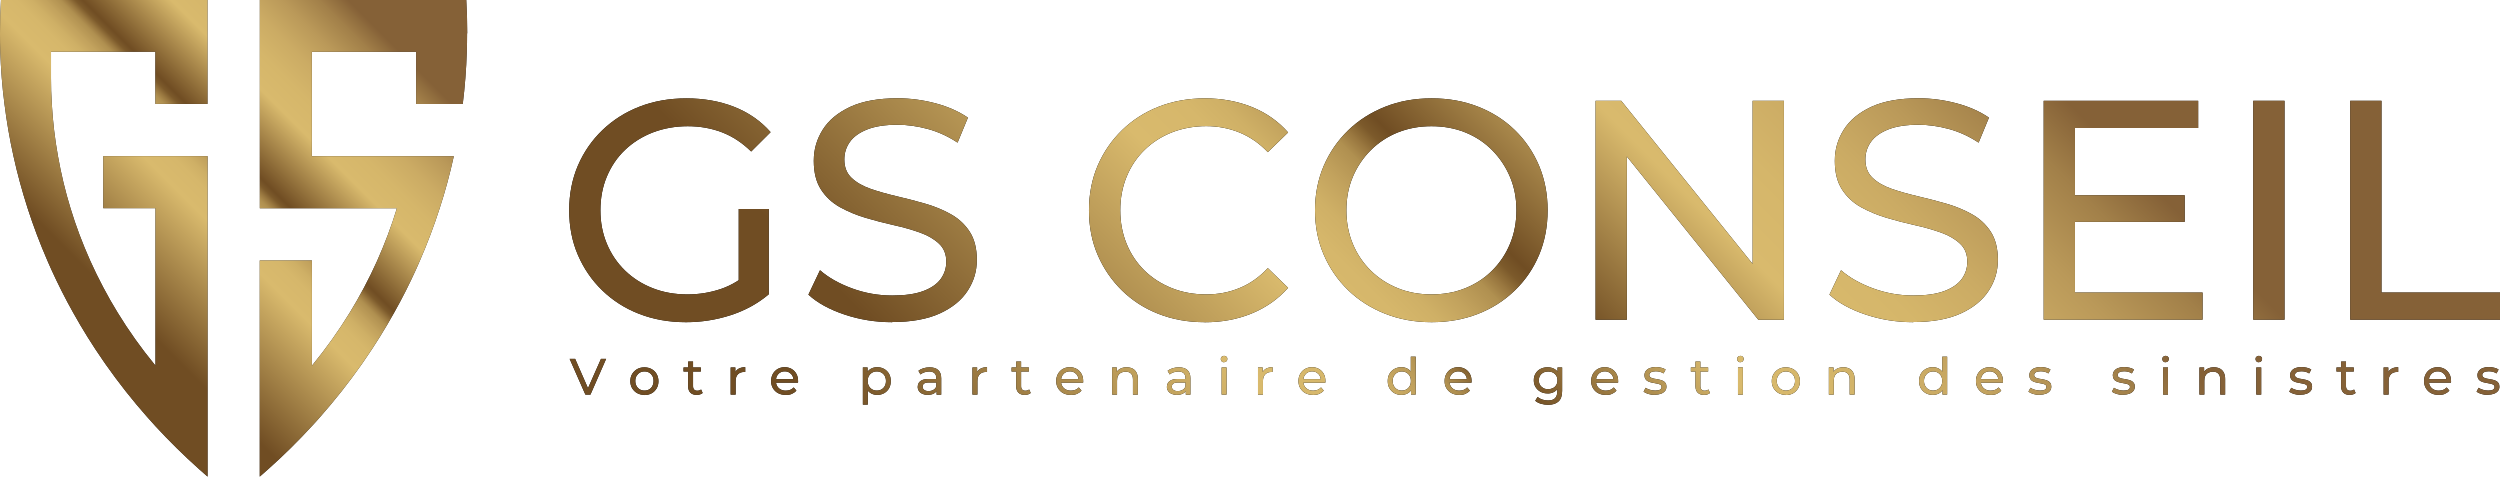 <?xml version="1.0" encoding="UTF-8"?>
<svg id="Layer_2" data-name="Layer 2" xmlns="http://www.w3.org/2000/svg" xmlns:xlink="http://www.w3.org/1999/xlink" viewBox="0 0 341.1 65.03">
  <defs>
    <style>
      .cls-1 {
        fill: url(#linear-gradient);
      }

      .cls-1, .cls-2, .cls-3, .cls-4, .cls-5, .cls-6, .cls-7, .cls-8, .cls-9, .cls-10, .cls-11, .cls-12, .cls-13, .cls-14, .cls-15, .cls-16, .cls-17, .cls-18, .cls-19, .cls-20, .cls-21, .cls-22, .cls-23, .cls-24, .cls-25, .cls-26, .cls-27, .cls-28, .cls-29, .cls-30, .cls-31, .cls-32, .cls-33, .cls-34, .cls-35, .cls-36, .cls-37, .cls-38, .cls-39, .cls-40, .cls-41 {
        stroke-width: 0px;
      }

      .cls-2 {
        fill: url(#linear-gradient-38);
      }

      .cls-3 {
        fill: url(#linear-gradient-33);
      }

      .cls-4 {
        fill: url(#linear-gradient-29);
      }

      .cls-5 {
        fill: url(#linear-gradient-32);
      }

      .cls-6 {
        fill: url(#linear-gradient-30);
      }

      .cls-7 {
        fill: url(#linear-gradient-31);
      }

      .cls-8 {
        fill: url(#linear-gradient-36);
      }

      .cls-9 {
        fill: url(#linear-gradient-39);
      }

      .cls-10 {
        fill: url(#linear-gradient-34);
      }

      .cls-11 {
        fill: url(#linear-gradient-37);
      }

      .cls-12 {
        fill: url(#linear-gradient-35);
      }

      .cls-13 {
        fill: url(#linear-gradient-28);
      }

      .cls-14 {
        fill: url(#linear-gradient-25);
      }

      .cls-15 {
        fill: url(#linear-gradient-11);
      }

      .cls-16 {
        fill: url(#linear-gradient-12);
      }

      .cls-17 {
        fill: url(#linear-gradient-13);
      }

      .cls-18 {
        fill: url(#linear-gradient-10);
      }

      .cls-19 {
        fill: url(#linear-gradient-17);
      }

      .cls-20 {
        fill: url(#linear-gradient-16);
      }

      .cls-21 {
        fill: url(#linear-gradient-19);
      }

      .cls-22 {
        fill: url(#linear-gradient-15);
      }

      .cls-23 {
        fill: url(#linear-gradient-23);
      }

      .cls-24 {
        fill: url(#linear-gradient-21);
      }

      .cls-25 {
        fill: url(#linear-gradient-18);
      }

      .cls-26 {
        fill: url(#linear-gradient-14);
      }

      .cls-27 {
        fill: url(#linear-gradient-22);
      }

      .cls-28 {
        fill: url(#linear-gradient-20);
      }

      .cls-29 {
        fill: url(#linear-gradient-27);
      }

      .cls-30 {
        fill: url(#linear-gradient-24);
      }

      .cls-31 {
        fill: url(#linear-gradient-26);
      }

      .cls-32 {
        fill: #000;
      }

      .cls-33 {
        fill: url(#linear-gradient-4);
      }

      .cls-34 {
        fill: url(#linear-gradient-2);
      }

      .cls-35 {
        fill: url(#linear-gradient-3);
      }

      .cls-36 {
        fill: url(#linear-gradient-8);
      }

      .cls-37 {
        fill: url(#linear-gradient-9);
      }

      .cls-38 {
        fill: url(#linear-gradient-7);
      }

      .cls-39 {
        fill: url(#linear-gradient-5);
      }

      .cls-40 {
        fill: url(#linear-gradient-6);
      }

      .cls-41 {
        fill: #231f20;
      }
    </style>
    <linearGradient id="linear-gradient" x1="142.44" y1="99.89" x2="276.75" y2="-34.42" gradientUnits="userSpaceOnUse">
      <stop offset=".12" stop-color="#704d23"/>
      <stop offset=".35" stop-color="#d9ba6d"/>
      <stop offset=".39" stop-color="#d6b76b"/>
      <stop offset=".41" stop-color="#cfb066"/>
      <stop offset=".43" stop-color="#c2a25d"/>
      <stop offset=".45" stop-color="#b09050"/>
      <stop offset=".46" stop-color="#99773f"/>
      <stop offset=".47" stop-color="#7c5a2b"/>
      <stop offset=".48" stop-color="#704d23"/>
      <stop offset=".6" stop-color="#d9ba6d"/>
      <stop offset=".65" stop-color="#d5b66a"/>
      <stop offset=".7" stop-color="#cbab64"/>
      <stop offset=".75" stop-color="#ba9959"/>
      <stop offset=".8" stop-color="#a28049"/>
      <stop offset=".84" stop-color="#856137"/>
    </linearGradient>
    <linearGradient id="linear-gradient-2" x1="143.24" y1="117.2" x2="275.46" y2="-15.01" xlink:href="#linear-gradient"/>
    <linearGradient id="linear-gradient-3" x1="143.24" y1="117.2" x2="275.46" y2="-15.01" xlink:href="#linear-gradient"/>
    <linearGradient id="linear-gradient-4" x1="143.24" y1="117.2" x2="275.46" y2="-15.01" xlink:href="#linear-gradient"/>
    <linearGradient id="linear-gradient-5" x1="143.24" y1="117.2" x2="275.46" y2="-15.01" xlink:href="#linear-gradient"/>
    <linearGradient id="linear-gradient-6" x1="143.24" y1="117.2" x2="275.46" y2="-15.01" xlink:href="#linear-gradient"/>
    <linearGradient id="linear-gradient-7" x1="143.24" y1="117.2" x2="275.46" y2="-15.01" xlink:href="#linear-gradient"/>
    <linearGradient id="linear-gradient-8" x1="143.24" y1="117.2" x2="275.46" y2="-15.01" xlink:href="#linear-gradient"/>
    <linearGradient id="linear-gradient-9" x1="143.24" y1="117.2" x2="275.46" y2="-15.01" xlink:href="#linear-gradient"/>
    <linearGradient id="linear-gradient-10" x1="143.24" y1="117.2" x2="275.46" y2="-15.01" xlink:href="#linear-gradient"/>
    <linearGradient id="linear-gradient-11" x1="143.24" y1="117.2" x2="275.46" y2="-15.01" xlink:href="#linear-gradient"/>
    <linearGradient id="linear-gradient-12" x1="143.24" y1="117.2" x2="275.46" y2="-15.01" xlink:href="#linear-gradient"/>
    <linearGradient id="linear-gradient-13" x1="143.24" y1="117.2" x2="275.46" y2="-15.01" xlink:href="#linear-gradient"/>
    <linearGradient id="linear-gradient-14" x1="143.24" y1="117.2" x2="275.46" y2="-15.01" xlink:href="#linear-gradient"/>
    <linearGradient id="linear-gradient-15" x1="143.24" y1="117.2" x2="275.46" y2="-15.01" xlink:href="#linear-gradient"/>
    <linearGradient id="linear-gradient-16" x1="143.24" y1="117.2" x2="275.46" y2="-15.01" xlink:href="#linear-gradient"/>
    <linearGradient id="linear-gradient-17" x1="143.24" y1="117.2" x2="275.46" y2="-15.01" xlink:href="#linear-gradient"/>
    <linearGradient id="linear-gradient-18" x1="143.24" y1="117.2" x2="275.46" y2="-15.01" xlink:href="#linear-gradient"/>
    <linearGradient id="linear-gradient-19" x1="143.24" y1="117.2" x2="275.46" y2="-15.01" xlink:href="#linear-gradient"/>
    <linearGradient id="linear-gradient-20" x1="143.24" y1="117.2" x2="275.46" y2="-15.01" xlink:href="#linear-gradient"/>
    <linearGradient id="linear-gradient-21" x1="143.24" y1="117.2" x2="275.46" y2="-15.01" xlink:href="#linear-gradient"/>
    <linearGradient id="linear-gradient-22" x1="143.24" y1="117.2" x2="275.46" y2="-15.01" xlink:href="#linear-gradient"/>
    <linearGradient id="linear-gradient-23" x1="143.24" y1="117.2" x2="275.46" y2="-15.01" xlink:href="#linear-gradient"/>
    <linearGradient id="linear-gradient-24" x1="143.24" y1="117.2" x2="275.46" y2="-15.01" xlink:href="#linear-gradient"/>
    <linearGradient id="linear-gradient-25" x1="143.24" y1="117.2" x2="275.46" y2="-15.01" xlink:href="#linear-gradient"/>
    <linearGradient id="linear-gradient-26" x1="143.24" y1="117.2" x2="275.46" y2="-15.01" xlink:href="#linear-gradient"/>
    <linearGradient id="linear-gradient-27" x1="143.24" y1="117.2" x2="275.46" y2="-15.01" xlink:href="#linear-gradient"/>
    <linearGradient id="linear-gradient-28" x1="143.24" y1="117.2" x2="275.46" y2="-15.01" xlink:href="#linear-gradient"/>
    <linearGradient id="linear-gradient-29" x1="143.24" y1="117.2" x2="275.46" y2="-15.01" xlink:href="#linear-gradient"/>
    <linearGradient id="linear-gradient-30" x1="143.24" y1="117.2" x2="275.46" y2="-15.01" xlink:href="#linear-gradient"/>
    <linearGradient id="linear-gradient-31" x1="143.24" y1="117.2" x2="275.46" y2="-15.01" xlink:href="#linear-gradient"/>
    <linearGradient id="linear-gradient-32" x1="143.24" y1="117.2" x2="275.46" y2="-15.01" xlink:href="#linear-gradient"/>
    <linearGradient id="linear-gradient-33" x1="143.24" y1="117.2" x2="275.46" y2="-15.01" xlink:href="#linear-gradient"/>
    <linearGradient id="linear-gradient-34" x1="143.24" y1="117.2" x2="275.46" y2="-15.01" xlink:href="#linear-gradient"/>
    <linearGradient id="linear-gradient-35" x1="143.24" y1="117.2" x2="275.46" y2="-15.01" xlink:href="#linear-gradient"/>
    <linearGradient id="linear-gradient-36" x1="143.24" y1="117.2" x2="275.46" y2="-15.01" xlink:href="#linear-gradient"/>
    <linearGradient id="linear-gradient-37" x1="143.24" y1="117.2" x2="275.46" y2="-15.01" xlink:href="#linear-gradient"/>
    <linearGradient id="linear-gradient-38" x1="-119.07" y1="-70.77" x2="-68.74" y2="-121.1" gradientTransform="translate(125.77 114.53)" xlink:href="#linear-gradient"/>
    <linearGradient id="linear-gradient-39" x1="-119.07" y1="-70.77" x2="-68.74" y2="-121.1" gradientTransform="translate(125.77 114.53)" xlink:href="#linear-gradient"/>
  </defs>
  <g id="Layer_1-2" data-name="Layer 1">
    <g>
      <g>
        <g>
          <path class="cls-32" d="M93.58,43.96c-2.3,0-4.42-.38-6.36-1.13-1.94-.75-3.61-1.82-5.04-3.2s-2.53-2.99-3.33-4.84-1.19-3.88-1.19-6.1.4-4.25,1.19-6.1c.8-1.85,1.91-3.46,3.35-4.84,1.44-1.38,3.12-2.45,5.06-3.2,1.93-.75,4.07-1.13,6.4-1.13s4.52.38,6.49,1.15c1.96.77,3.63,1.92,4.99,3.46l-2.65,2.64c-1.22-1.19-2.55-2.07-3.99-2.62-1.44-.55-2.99-.83-4.67-.83s-3.29.29-4.76.85c-1.47.57-2.73,1.37-3.8,2.39-1.07,1.02-1.89,2.24-2.48,3.65s-.87,2.94-.87,4.59.29,3.14.87,4.54,1.41,2.63,2.48,3.67c1.07,1.04,2.33,1.84,3.78,2.41,1.45.57,3.03.85,4.74.85,1.59,0,3.12-.25,4.59-.75,1.46-.5,2.82-1.33,4.07-2.5l2.43,3.24c-1.48,1.25-3.21,2.2-5.18,2.84-1.98.64-4.02.96-6.12.96ZM100.79,39.61v-11.09h4.1v11.65l-4.1-.55Z"/>
          <path class="cls-32" d="M121.74,43.96c-2.28,0-4.45-.35-6.53-1.05-2.08-.7-3.71-1.6-4.91-2.71l1.58-3.33c1.14,1,2.59,1.82,4.35,2.47,1.76.65,3.6.98,5.5.98,1.73,0,3.14-.2,4.22-.6,1.08-.4,1.88-.95,2.39-1.64.51-.7.77-1.49.77-2.37,0-1.02-.33-1.85-1-2.47-.67-.63-1.54-1.13-2.6-1.51-1.07-.38-2.24-.72-3.52-1-1.28-.28-2.57-.62-3.86-1-1.29-.38-2.47-.88-3.54-1.47-1.07-.6-1.93-1.4-2.58-2.41-.65-1.01-.98-2.31-.98-3.9s.41-2.95,1.22-4.25c.81-1.29,2.06-2.33,3.75-3.12,1.69-.78,3.85-1.17,6.46-1.17,1.73,0,3.46.23,5.16.68s3.19,1.11,4.44,1.96l-1.41,3.41c-1.28-.85-2.63-1.47-4.05-1.86-1.42-.38-2.8-.58-4.14-.58-1.68,0-3.06.21-4.14.64-1.08.43-1.87,1-2.37,1.71-.5.71-.75,1.51-.75,2.39,0,1.05.33,1.89,1,2.52.67.63,1.54,1.12,2.6,1.49,1.07.37,2.24.7,3.52,1,1.28.3,2.57.63,3.86,1,1.29.37,2.47.85,3.54,1.45,1.07.6,1.93,1.39,2.58,2.39.65,1,.98,2.28.98,3.84s-.41,2.91-1.24,4.2c-.83,1.29-2.1,2.33-3.82,3.12-1.72.78-3.89,1.17-6.51,1.17Z"/>
          <path class="cls-32" d="M164.36,43.96c-2.28,0-4.37-.38-6.29-1.13-1.92-.75-3.58-1.82-4.99-3.2-1.41-1.38-2.51-2.99-3.31-4.84s-1.19-3.88-1.19-6.1.4-4.25,1.19-6.1c.8-1.85,1.91-3.46,3.33-4.84s3.09-2.45,5.01-3.2,4.02-1.13,6.29-1.13,4.43.39,6.38,1.17c1.95.78,3.61,1.94,4.97,3.48l-2.77,2.69c-1.14-1.2-2.42-2.08-3.84-2.67-1.42-.58-2.94-.88-4.57-.88s-3.24.29-4.67.85c-1.44.57-2.68,1.37-3.73,2.39-1.05,1.02-1.87,2.24-2.45,3.65s-.87,2.94-.87,4.59.29,3.18.87,4.59c.58,1.41,1.4,2.62,2.45,3.65,1.05,1.02,2.3,1.82,3.73,2.39,1.44.57,2.99.85,4.67.85s3.14-.29,4.57-.88c1.42-.58,2.7-1.49,3.84-2.71l2.77,2.69c-1.37,1.54-3.02,2.7-4.97,3.5-1.95.8-4.09,1.2-6.42,1.2Z"/>
          <path class="cls-32" d="M195.34,43.96c-2.28,0-4.39-.38-6.34-1.15-1.95-.77-3.63-1.84-5.06-3.22-1.42-1.38-2.53-2.99-3.33-4.84-.8-1.85-1.19-3.87-1.19-6.06s.4-4.21,1.19-6.06c.8-1.85,1.91-3.46,3.33-4.84,1.42-1.38,3.1-2.45,5.04-3.22,1.93-.77,4.05-1.15,6.36-1.15s4.38.38,6.31,1.13c1.93.75,3.61,1.82,5.03,3.2s2.52,3,3.31,4.86c.78,1.86,1.17,3.89,1.17,6.08s-.39,4.25-1.17,6.1c-.78,1.85-1.88,3.46-3.31,4.84s-3.1,2.45-5.03,3.2c-1.93.75-4.04,1.13-6.31,1.13ZM195.3,40.17c1.68,0,3.22-.28,4.63-.85,1.41-.57,2.63-1.37,3.67-2.41,1.04-1.04,1.85-2.25,2.43-3.65.58-1.39.87-2.92.87-4.57s-.29-3.16-.87-4.54c-.58-1.38-1.39-2.59-2.43-3.65-1.04-1.05-2.26-1.86-3.67-2.43-1.41-.57-2.95-.85-4.63-.85s-3.18.29-4.59.85c-1.41.57-2.64,1.38-3.69,2.43-1.05,1.05-1.87,2.27-2.45,3.65-.58,1.38-.87,2.9-.87,4.54s.29,3.17.87,4.57,1.4,2.61,2.45,3.65c1.05,1.04,2.28,1.84,3.69,2.41,1.41.57,2.94.85,4.59.85Z"/>
          <path class="cls-32" d="M217.7,43.62V13.75h3.5l19.76,24.53h-1.83V13.75h4.27v29.87h-3.5l-19.76-24.53h1.83v24.53h-4.27Z"/>
          <path class="cls-32" d="M261.05,43.96c-2.28,0-4.45-.35-6.53-1.05-2.08-.7-3.71-1.6-4.91-2.71l1.58-3.33c1.14,1,2.59,1.82,4.35,2.47,1.76.65,3.6.98,5.5.98,1.73,0,3.14-.2,4.22-.6,1.08-.4,1.88-.95,2.39-1.64.51-.7.77-1.49.77-2.37,0-1.02-.33-1.85-1-2.47-.67-.63-1.54-1.13-2.6-1.51-1.07-.38-2.24-.72-3.52-1-1.28-.28-2.57-.62-3.86-1-1.29-.38-2.47-.88-3.54-1.47-1.07-.6-1.93-1.4-2.58-2.41-.65-1.01-.98-2.31-.98-3.9s.41-2.95,1.22-4.25c.81-1.29,2.06-2.33,3.75-3.12,1.69-.78,3.85-1.17,6.46-1.17,1.73,0,3.46.23,5.16.68s3.19,1.11,4.44,1.96l-1.41,3.41c-1.28-.85-2.63-1.47-4.05-1.86-1.42-.38-2.8-.58-4.14-.58-1.68,0-3.06.21-4.14.64-1.08.43-1.87,1-2.37,1.71-.5.71-.75,1.51-.75,2.39,0,1.05.33,1.89,1,2.52.67.63,1.54,1.12,2.6,1.49,1.07.37,2.24.7,3.52,1,1.28.3,2.57.63,3.86,1,1.29.37,2.47.85,3.54,1.45,1.07.6,1.93,1.39,2.58,2.39.65,1,.98,2.28.98,3.84s-.41,2.91-1.24,4.2c-.83,1.29-2.1,2.33-3.82,3.12-1.72.78-3.89,1.17-6.51,1.17Z"/>
          <path class="cls-32" d="M283.11,39.91h17.41v3.71h-21.68V13.75h21.08v3.71h-16.81v22.44ZM282.72,26.64h15.36v3.63h-15.36v-3.63Z"/>
          <path class="cls-32" d="M307.43,43.62V13.75h4.27v29.87h-4.27Z"/>
          <path class="cls-32" d="M320.66,43.62V13.75h4.27v26.16h16.17v3.71h-20.44Z"/>
        </g>
        <g>
          <path class="cls-1" d="M93.58,43.96c-2.3,0-4.42-.38-6.36-1.13-1.94-.75-3.61-1.82-5.04-3.2s-2.53-2.99-3.33-4.84-1.19-3.88-1.19-6.1.4-4.25,1.19-6.1c.8-1.85,1.91-3.46,3.35-4.84,1.44-1.38,3.12-2.45,5.06-3.2,1.93-.75,4.07-1.13,6.4-1.13s4.52.38,6.49,1.15c1.96.77,3.63,1.92,4.99,3.46l-2.65,2.64c-1.22-1.19-2.55-2.07-3.99-2.62-1.44-.55-2.99-.83-4.67-.83s-3.29.29-4.76.85c-1.47.57-2.73,1.37-3.8,2.39-1.07,1.02-1.89,2.24-2.48,3.65s-.87,2.94-.87,4.59.29,3.14.87,4.54,1.41,2.63,2.48,3.67c1.07,1.04,2.33,1.84,3.78,2.41,1.45.57,3.03.85,4.74.85,1.59,0,3.12-.25,4.59-.75,1.46-.5,2.82-1.33,4.07-2.5l2.43,3.24c-1.48,1.25-3.21,2.2-5.18,2.84-1.98.64-4.02.96-6.12.96ZM100.79,39.61v-11.09h4.1v11.65l-4.1-.55Z"/>
          <path class="cls-1" d="M121.74,43.96c-2.28,0-4.45-.35-6.53-1.05-2.08-.7-3.71-1.6-4.91-2.71l1.58-3.33c1.14,1,2.59,1.82,4.35,2.47,1.76.65,3.6.98,5.5.98,1.73,0,3.14-.2,4.22-.6,1.08-.4,1.88-.95,2.39-1.64.51-.7.77-1.49.77-2.37,0-1.02-.33-1.85-1-2.47-.67-.63-1.54-1.13-2.6-1.51-1.07-.38-2.24-.72-3.52-1-1.28-.28-2.57-.62-3.86-1-1.29-.38-2.47-.88-3.54-1.47-1.07-.6-1.93-1.4-2.58-2.41-.65-1.01-.98-2.31-.98-3.9s.41-2.95,1.22-4.25c.81-1.29,2.06-2.33,3.75-3.12,1.69-.78,3.85-1.17,6.46-1.17,1.73,0,3.46.23,5.16.68s3.19,1.11,4.44,1.96l-1.41,3.41c-1.28-.85-2.63-1.47-4.05-1.86-1.42-.38-2.8-.58-4.14-.58-1.68,0-3.06.21-4.14.64-1.08.43-1.87,1-2.37,1.71-.5.71-.75,1.51-.75,2.39,0,1.05.33,1.89,1,2.52.67.63,1.54,1.12,2.6,1.49,1.07.37,2.24.7,3.52,1,1.28.3,2.57.63,3.86,1,1.29.37,2.47.85,3.54,1.45,1.07.6,1.93,1.39,2.58,2.39.65,1,.98,2.28.98,3.84s-.41,2.91-1.24,4.2c-.83,1.29-2.1,2.33-3.82,3.12-1.72.78-3.89,1.17-6.51,1.17Z"/>
          <path class="cls-1" d="M164.36,43.96c-2.28,0-4.37-.38-6.29-1.13-1.92-.75-3.58-1.82-4.99-3.2-1.41-1.38-2.51-2.99-3.31-4.84s-1.19-3.88-1.19-6.1.4-4.25,1.19-6.1c.8-1.85,1.91-3.46,3.33-4.84s3.09-2.45,5.01-3.2,4.02-1.13,6.29-1.13,4.43.39,6.38,1.17c1.95.78,3.61,1.94,4.97,3.48l-2.77,2.69c-1.14-1.2-2.42-2.08-3.84-2.67-1.42-.58-2.94-.88-4.57-.88s-3.24.29-4.67.85c-1.44.57-2.68,1.37-3.73,2.39-1.05,1.02-1.87,2.24-2.45,3.65s-.87,2.94-.87,4.59.29,3.18.87,4.59c.58,1.41,1.4,2.62,2.45,3.65,1.05,1.02,2.3,1.82,3.73,2.39,1.44.57,2.99.85,4.67.85s3.14-.29,4.57-.88c1.42-.58,2.7-1.49,3.84-2.71l2.77,2.69c-1.37,1.54-3.02,2.7-4.97,3.5-1.95.8-4.09,1.2-6.42,1.2Z"/>
          <path class="cls-1" d="M195.34,43.96c-2.28,0-4.39-.38-6.34-1.15-1.95-.77-3.63-1.84-5.06-3.22-1.42-1.38-2.53-2.99-3.33-4.84-.8-1.85-1.19-3.87-1.19-6.06s.4-4.21,1.19-6.06c.8-1.85,1.91-3.46,3.33-4.84,1.42-1.38,3.1-2.45,5.04-3.22,1.93-.77,4.05-1.15,6.36-1.15s4.38.38,6.31,1.13c1.93.75,3.61,1.82,5.03,3.2s2.52,3,3.31,4.86c.78,1.86,1.17,3.89,1.17,6.08s-.39,4.25-1.17,6.1c-.78,1.85-1.88,3.46-3.31,4.84s-3.1,2.45-5.03,3.2c-1.93.75-4.04,1.13-6.31,1.13ZM195.3,40.17c1.68,0,3.22-.28,4.63-.85,1.41-.57,2.63-1.37,3.67-2.41,1.04-1.04,1.85-2.25,2.43-3.65.58-1.39.87-2.92.87-4.57s-.29-3.16-.87-4.54c-.58-1.38-1.39-2.59-2.43-3.65-1.04-1.05-2.26-1.86-3.67-2.43-1.41-.57-2.95-.85-4.63-.85s-3.18.29-4.59.85c-1.41.57-2.64,1.38-3.69,2.43-1.05,1.05-1.87,2.27-2.45,3.65-.58,1.38-.87,2.9-.87,4.54s.29,3.17.87,4.57,1.4,2.61,2.45,3.65c1.05,1.04,2.28,1.84,3.69,2.41,1.41.57,2.94.85,4.59.85Z"/>
          <path class="cls-1" d="M217.7,43.62V13.75h3.5l19.76,24.53h-1.83V13.75h4.27v29.87h-3.5l-19.76-24.53h1.83v24.53h-4.27Z"/>
          <path class="cls-1" d="M261.05,43.96c-2.28,0-4.45-.35-6.53-1.05-2.08-.7-3.71-1.6-4.91-2.71l1.58-3.33c1.14,1,2.59,1.82,4.35,2.47,1.76.65,3.6.98,5.5.98,1.73,0,3.14-.2,4.22-.6,1.08-.4,1.88-.95,2.39-1.64.51-.7.77-1.49.77-2.37,0-1.02-.33-1.85-1-2.47-.67-.63-1.54-1.13-2.6-1.51-1.07-.38-2.24-.72-3.52-1-1.28-.28-2.57-.62-3.86-1-1.29-.38-2.47-.88-3.54-1.47-1.07-.6-1.93-1.4-2.58-2.41-.65-1.01-.98-2.31-.98-3.9s.41-2.95,1.22-4.25c.81-1.29,2.06-2.33,3.75-3.12,1.69-.78,3.85-1.17,6.46-1.17,1.73,0,3.46.23,5.16.68s3.19,1.11,4.44,1.96l-1.41,3.41c-1.28-.85-2.63-1.47-4.05-1.86-1.42-.38-2.8-.58-4.14-.58-1.68,0-3.06.21-4.14.64-1.08.43-1.87,1-2.37,1.71-.5.71-.75,1.51-.75,2.39,0,1.05.33,1.89,1,2.52.67.63,1.54,1.12,2.6,1.49,1.07.37,2.24.7,3.52,1,1.28.3,2.57.63,3.86,1,1.29.37,2.47.85,3.54,1.45,1.07.6,1.93,1.39,2.58,2.39.65,1,.98,2.28.98,3.84s-.41,2.91-1.24,4.2c-.83,1.29-2.1,2.33-3.82,3.12-1.72.78-3.89,1.17-6.51,1.17Z"/>
          <path class="cls-1" d="M283.11,39.91h17.41v3.71h-21.68V13.75h21.08v3.71h-16.81v22.44ZM282.72,26.64h15.36v3.63h-15.36v-3.63Z"/>
          <path class="cls-1" d="M307.43,43.62V13.75h4.27v29.87h-4.27Z"/>
          <path class="cls-1" d="M320.66,43.62V13.75h4.27v26.16h16.17v3.71h-20.44Z"/>
        </g>
      </g>
      <g>
        <g>
          <path class="cls-32" d="M79.87,53.84l-2.15-4.88h.75l1.97,4.5h-.43l1.99-4.5h.7l-2.14,4.88h-.69Z"/>
          <path class="cls-32" d="M87.93,53.88c-.37,0-.7-.08-.99-.24s-.52-.39-.69-.67-.25-.61-.25-.97.08-.69.25-.97.4-.5.68-.67c.29-.16.62-.24.99-.24s.7.08.99.24.52.38.68.67c.16.28.25.61.25.98s-.08.69-.25.98c-.17.28-.39.51-.68.67s-.62.24-.99.24ZM87.93,53.29c.24,0,.45-.05.64-.16.19-.11.34-.26.44-.46s.16-.43.16-.69-.05-.49-.16-.69c-.11-.19-.25-.34-.44-.45-.19-.11-.4-.16-.64-.16s-.45.05-.63.16c-.19.11-.33.26-.45.45-.11.19-.17.42-.17.69s.06.49.17.69c.11.2.26.35.45.46.19.11.4.16.63.16Z"/>
          <path class="cls-32" d="M93.26,50.69v-.55h2.36v.55h-2.36ZM95.06,53.88c-.37,0-.66-.1-.86-.3s-.31-.49-.31-.86v-3.39h.67v3.36c0,.2.05.35.15.46.1.11.24.16.43.16.21,0,.38-.06.52-.17l.21.48c-.1.09-.22.15-.37.2-.14.04-.29.06-.44.06Z"/>
          <path class="cls-32" d="M99.69,53.84v-3.7h.64v1l-.06-.25c.1-.25.27-.45.52-.59.24-.13.54-.2.89-.2v.65s-.05,0-.08,0h-.07c-.36,0-.64.11-.85.32-.21.21-.31.52-.31.93v1.84h-.67Z"/>
          <path class="cls-32" d="M107.2,53.88c-.4,0-.74-.08-1.04-.24s-.53-.39-.7-.67c-.17-.28-.25-.61-.25-.98s.08-.69.24-.98c.16-.28.38-.51.66-.67s.6-.24.95-.24.67.08.95.24c.27.16.49.38.65.67s.23.62.23,1c0,.03,0,.06,0,.1s0,.07-.01.1h-3.15v-.48h2.8l-.27.17c0-.24-.04-.45-.15-.63-.1-.19-.24-.33-.42-.44-.18-.11-.39-.16-.62-.16s-.44.05-.62.16c-.18.1-.32.25-.43.44-.1.19-.15.4-.15.65v.11c0,.25.06.47.17.66.11.19.27.34.48.45.2.11.44.16.7.16.22,0,.42-.04.6-.11.18-.07.34-.19.47-.33l.37.43c-.17.2-.38.34-.62.45s-.53.15-.83.15Z"/>
          <path class="cls-32" d="M117.73,55.19v-5.05h.64v1l-.04.86.07.86v2.34h-.67ZM119.69,53.88c-.31,0-.59-.07-.84-.21s-.46-.35-.61-.63c-.15-.28-.23-.63-.23-1.05s.07-.77.22-1.05c.15-.28.35-.49.6-.63.25-.14.54-.21.85-.21.36,0,.68.08.96.24s.5.38.66.66.24.61.24.99-.08.71-.24.99c-.16.28-.38.5-.66.66s-.6.24-.96.24ZM119.63,53.29c.24,0,.45-.05.64-.16.19-.11.34-.26.45-.46.11-.2.16-.43.16-.69s-.06-.49-.16-.69c-.11-.19-.26-.34-.45-.45-.19-.11-.4-.16-.64-.16s-.44.05-.63.16c-.19.11-.34.26-.45.45-.11.19-.16.42-.16.69s.05.49.16.69.26.35.45.46c.19.11.4.16.63.16Z"/>
          <path class="cls-32" d="M126.58,53.88c-.27,0-.52-.05-.72-.14s-.37-.22-.48-.39c-.11-.17-.17-.35-.17-.56s.05-.38.14-.54c.1-.16.25-.29.47-.39s.51-.15.88-.15h1.17v.48h-1.14c-.33,0-.56.06-.68.17s-.17.25-.17.4c0,.18.07.33.22.44.14.11.34.16.6.16s.47-.06.66-.17c.19-.11.32-.27.41-.49l.13.46c-.09.22-.24.39-.47.52-.22.13-.5.19-.84.19ZM127.79,53.84v-.78l-.04-.15v-1.33c0-.28-.08-.5-.25-.66-.17-.16-.41-.23-.74-.23-.22,0-.43.04-.64.11-.21.07-.39.17-.53.29l-.28-.5c.19-.15.42-.27.69-.35.27-.08.55-.12.84-.12.51,0,.9.12,1.17.37.27.25.41.62.41,1.13v2.23h-.63Z"/>
          <path class="cls-32" d="M132.68,53.84v-3.7h.64v1l-.06-.25c.1-.25.27-.45.52-.59.24-.13.54-.2.89-.2v.65s-.05,0-.08,0h-.07c-.36,0-.64.11-.85.32-.21.21-.31.52-.31.93v1.84h-.67Z"/>
          <path class="cls-32" d="M138.02,50.69v-.55h2.36v.55h-2.36ZM139.82,53.88c-.37,0-.66-.1-.86-.3s-.31-.49-.31-.86v-3.39h.67v3.36c0,.2.05.35.15.46.1.11.24.16.43.16.21,0,.38-.06.52-.17l.21.48c-.1.09-.22.15-.37.2-.14.04-.29.06-.44.06Z"/>
          <path class="cls-32" d="M146.1,53.88c-.4,0-.74-.08-1.04-.24s-.53-.39-.7-.67c-.17-.28-.25-.61-.25-.98s.08-.69.24-.98c.16-.28.38-.51.66-.67s.6-.24.95-.24.67.08.95.24c.27.16.49.38.65.67s.23.62.23,1c0,.03,0,.06,0,.1s0,.07-.01.1h-3.15v-.48h2.8l-.27.17c0-.24-.04-.45-.15-.63-.1-.19-.24-.33-.42-.44-.18-.11-.39-.16-.62-.16s-.44.05-.62.16c-.18.1-.32.25-.43.44-.1.19-.15.4-.15.65v.11c0,.25.06.47.17.66.11.19.27.34.48.45.2.11.44.16.7.16.22,0,.42-.04.6-.11.18-.07.34-.19.47-.33l.37.43c-.17.2-.38.34-.62.45s-.53.15-.83.15Z"/>
          <path class="cls-32" d="M153.71,50.11c.3,0,.57.06.8.17s.41.29.54.53c.13.24.2.54.2.9v2.13h-.67v-2.05c0-.36-.09-.63-.26-.81s-.42-.27-.74-.27c-.24,0-.44.05-.62.14-.18.09-.31.23-.41.41-.1.18-.14.41-.14.68v1.9h-.67v-3.7h.64v1l-.1-.26c.12-.24.31-.43.56-.57.25-.13.54-.2.88-.2Z"/>
          <path class="cls-32" d="M160.58,53.88c-.27,0-.52-.05-.72-.14s-.37-.22-.48-.39c-.11-.17-.17-.35-.17-.56s.05-.38.14-.54c.1-.16.25-.29.47-.39s.51-.15.88-.15h1.17v.48h-1.14c-.33,0-.56.06-.68.17s-.17.25-.17.4c0,.18.07.33.22.44.14.11.34.16.6.16s.47-.06.66-.17c.19-.11.32-.27.41-.49l.13.46c-.09.22-.24.39-.47.52-.22.13-.5.19-.84.19ZM161.79,53.84v-.78l-.04-.15v-1.33c0-.28-.08-.5-.25-.66-.17-.16-.41-.23-.74-.23-.22,0-.43.04-.64.11-.21.07-.39.17-.53.29l-.28-.5c.19-.15.42-.27.69-.35.27-.08.55-.12.84-.12.51,0,.9.12,1.17.37.27.25.41.62.41,1.13v2.23h-.63Z"/>
          <path class="cls-32" d="M167.01,49.43c-.13,0-.24-.04-.32-.13s-.13-.19-.13-.31.04-.23.13-.31c.09-.08.19-.13.32-.13s.24.04.32.12c.09.08.13.18.13.3s-.04.23-.13.32c-.08.09-.19.13-.33.13ZM166.68,53.84v-3.7h.67v3.7h-.67Z"/>
          <path class="cls-32" d="M171.64,53.84v-3.7h.64v1l-.06-.25c.1-.25.27-.45.52-.59.24-.13.54-.2.89-.2v.65s-.05,0-.08,0h-.07c-.36,0-.64.11-.85.32-.21.21-.31.52-.31.93v1.84h-.67Z"/>
          <path class="cls-32" d="M179.15,53.88c-.4,0-.74-.08-1.04-.24s-.53-.39-.7-.67c-.17-.28-.25-.61-.25-.98s.08-.69.24-.98c.16-.28.38-.51.66-.67s.6-.24.95-.24.67.08.95.24c.27.16.49.38.65.67s.23.62.23,1c0,.03,0,.06,0,.1s0,.07-.01.1h-3.15v-.48h2.8l-.27.17c0-.24-.04-.45-.15-.63-.1-.19-.24-.33-.42-.44-.18-.11-.39-.16-.62-.16s-.44.05-.62.16c-.18.1-.32.25-.43.44-.1.19-.15.4-.15.65v.11c0,.25.06.47.17.66.11.19.27.34.48.45.2.11.44.16.7.16.22,0,.42-.04.6-.11.18-.07.34-.19.47-.33l.37.43c-.17.2-.38.34-.62.45s-.53.15-.83.15Z"/>
          <path class="cls-32" d="M191.21,53.88c-.36,0-.68-.08-.96-.24s-.5-.38-.67-.66c-.16-.28-.24-.61-.24-.99s.08-.71.24-.99c.16-.28.38-.5.67-.66s.6-.24.96-.24c.31,0,.59.07.84.21.25.14.45.35.6.63.15.28.23.63.23,1.05s-.07.77-.22,1.05c-.15.28-.35.49-.6.63-.25.14-.54.21-.86.21ZM191.26,53.29c.23,0,.44-.05.63-.16.19-.11.34-.26.45-.46.11-.2.16-.43.16-.69s-.05-.49-.16-.69c-.11-.19-.26-.34-.45-.45-.19-.11-.4-.16-.63-.16s-.45.05-.63.16c-.19.11-.33.26-.45.45-.11.19-.17.42-.17.69s.06.49.17.69c.11.2.26.35.45.46.19.11.4.16.63.16ZM192.52,53.84v-1l.04-.86-.07-.86v-2.46h.67v5.17h-.64Z"/>
          <path class="cls-32" d="M199.09,53.88c-.4,0-.74-.08-1.04-.24s-.53-.39-.7-.67c-.17-.28-.25-.61-.25-.98s.08-.69.24-.98c.16-.28.38-.51.66-.67s.6-.24.95-.24.67.08.95.24c.27.16.49.38.65.67s.23.62.23,1c0,.03,0,.06,0,.1s0,.07-.01.1h-3.15v-.48h2.8l-.27.17c0-.24-.04-.45-.15-.63-.1-.19-.24-.33-.42-.44-.18-.11-.39-.16-.62-.16s-.44.05-.62.16c-.18.1-.32.25-.43.44-.1.19-.15.4-.15.65v.11c0,.25.06.47.17.66.11.19.27.34.48.45.2.11.44.16.7.16.22,0,.42-.04.6-.11.18-.07.34-.19.47-.33l.37.43c-.17.2-.38.34-.62.45s-.53.15-.83.15Z"/>
          <path class="cls-32" d="M211.15,53.68c-.36,0-.68-.08-.96-.23s-.5-.36-.67-.63c-.17-.27-.25-.58-.25-.93s.08-.67.25-.94.39-.48.67-.62.6-.22.96-.22c.32,0,.6.06.86.19s.47.32.62.59c.16.27.23.6.23,1s-.08.73-.23,1c-.16.26-.36.46-.62.6-.26.13-.55.2-.86.2ZM211.24,55.23c-.34,0-.67-.05-.99-.14-.32-.1-.58-.23-.78-.41l.32-.52c.17.15.38.27.63.35.25.09.51.13.79.13.44,0,.76-.1.96-.31.2-.2.31-.52.31-.93v-.78l.07-.73-.04-.74v-1.01h.63v3.19c0,.65-.16,1.13-.49,1.44-.33.31-.8.46-1.43.46ZM211.23,53.1c.25,0,.46-.05.66-.15.19-.1.34-.24.45-.43.11-.18.16-.39.16-.63s-.05-.45-.16-.63c-.11-.18-.26-.32-.45-.42-.19-.1-.41-.15-.66-.15s-.47.05-.66.15c-.19.1-.34.24-.45.42s-.16.39-.16.63.05.45.16.63c.11.18.26.32.45.43s.41.15.66.15Z"/>
          <path class="cls-32" d="M219.09,53.88c-.4,0-.74-.08-1.04-.24s-.53-.39-.7-.67c-.17-.28-.25-.61-.25-.98s.08-.69.24-.98c.16-.28.38-.51.66-.67s.6-.24.95-.24.67.08.95.24c.27.16.49.38.65.67s.23.62.23,1c0,.03,0,.06,0,.1s0,.07-.01.1h-3.15v-.48h2.8l-.27.17c0-.24-.04-.45-.15-.63-.1-.19-.24-.33-.42-.44-.18-.11-.39-.16-.62-.16s-.44.05-.62.16c-.18.1-.32.25-.43.44-.1.19-.15.4-.15.65v.11c0,.25.06.47.17.66.11.19.27.34.48.45.2.11.44.16.7.16.22,0,.42-.04.6-.11.18-.07.34-.19.47-.33l.37.43c-.17.2-.38.34-.62.45s-.53.15-.83.15Z"/>
          <path class="cls-32" d="M225.78,53.88c-.31,0-.6-.04-.88-.13-.28-.08-.49-.19-.65-.31l.28-.53c.16.11.35.2.59.27s.47.11.71.11c.31,0,.54-.04.67-.13.14-.09.21-.21.21-.37,0-.12-.04-.21-.13-.27-.08-.06-.19-.11-.33-.15-.14-.03-.29-.06-.46-.09s-.33-.06-.5-.1c-.17-.04-.32-.09-.46-.17-.14-.07-.25-.17-.33-.3-.08-.13-.13-.3-.13-.51s.06-.42.19-.59.3-.3.53-.39c.23-.09.5-.14.82-.14.24,0,.49.03.74.09.25.06.45.14.61.25l-.29.53c-.17-.11-.34-.19-.52-.23-.18-.04-.36-.06-.54-.06-.29,0-.51.05-.66.14-.14.1-.22.22-.22.37,0,.13.04.22.13.29.09.07.2.12.33.16s.29.07.46.09.33.06.5.1c.17.04.32.09.46.16.14.07.25.17.33.29.09.13.13.29.13.5,0,.22-.06.42-.19.58-.13.16-.31.29-.55.38-.24.09-.52.14-.85.14Z"/>
          <path class="cls-32" d="M230.7,50.69v-.55h2.36v.55h-2.36ZM232.5,53.88c-.37,0-.66-.1-.86-.3s-.31-.49-.31-.86v-3.39h.67v3.36c0,.2.05.35.15.46.1.11.24.16.43.16.21,0,.38-.06.52-.17l.21.48c-.1.09-.22.15-.37.2-.14.04-.29.06-.44.06Z"/>
          <path class="cls-32" d="M237.46,49.43c-.13,0-.24-.04-.32-.13s-.13-.19-.13-.31.04-.23.13-.31c.09-.08.19-.13.32-.13s.24.04.32.12c.09.08.13.18.13.3s-.04.23-.13.32c-.08.09-.19.13-.33.13ZM237.13,53.84v-3.7h.67v3.7h-.67Z"/>
          <path class="cls-32" d="M243.67,53.88c-.37,0-.7-.08-.99-.24s-.52-.39-.69-.67-.25-.61-.25-.97.08-.69.25-.97.4-.5.68-.67c.29-.16.62-.24.99-.24s.7.08.99.24.52.38.68.67c.16.28.25.61.25.98s-.08.69-.25.98c-.17.28-.39.51-.68.67s-.62.24-.99.24ZM243.67,53.29c.24,0,.45-.05.64-.16.19-.11.34-.26.44-.46s.16-.43.16-.69-.05-.49-.16-.69c-.11-.19-.25-.34-.44-.45-.19-.11-.4-.16-.64-.16s-.45.05-.63.16c-.19.11-.33.26-.45.45-.11.19-.17.42-.17.69s.06.49.17.69c.11.2.26.35.45.46.19.11.4.16.63.16Z"/>
          <path class="cls-32" d="M251.5,50.11c.3,0,.57.06.8.17s.41.29.54.53c.13.24.2.54.2.9v2.13h-.67v-2.05c0-.36-.09-.63-.26-.81s-.42-.27-.74-.27c-.24,0-.44.05-.62.14-.18.09-.31.23-.41.41-.1.18-.14.41-.14.68v1.9h-.67v-3.7h.64v1l-.1-.26c.12-.24.31-.43.56-.57.25-.13.54-.2.88-.2Z"/>
          <path class="cls-32" d="M263.71,53.88c-.36,0-.68-.08-.96-.24s-.5-.38-.67-.66c-.16-.28-.24-.61-.24-.99s.08-.71.24-.99c.16-.28.38-.5.67-.66s.6-.24.96-.24c.31,0,.59.07.84.21.25.14.45.35.6.63.15.28.23.63.23,1.05s-.07.77-.22,1.05c-.15.28-.35.49-.6.63-.25.14-.54.21-.86.21ZM263.76,53.29c.23,0,.44-.05.63-.16.19-.11.34-.26.45-.46.11-.2.16-.43.16-.69s-.05-.49-.16-.69c-.11-.19-.26-.34-.45-.45-.19-.11-.4-.16-.63-.16s-.45.05-.63.16c-.19.11-.33.26-.45.45-.11.19-.17.42-.17.69s.06.49.17.69c.11.2.26.35.45.46.19.11.4.16.63.16ZM265.03,53.84v-1l.04-.86-.07-.86v-2.46h.67v5.17h-.64Z"/>
          <path class="cls-32" d="M271.59,53.88c-.4,0-.74-.08-1.04-.24s-.53-.39-.7-.67c-.17-.28-.25-.61-.25-.98s.08-.69.24-.98c.16-.28.38-.51.66-.67s.6-.24.95-.24.67.08.95.24c.27.16.49.38.65.67s.23.62.23,1c0,.03,0,.06,0,.1s0,.07-.01.1h-3.15v-.48h2.8l-.27.17c0-.24-.04-.45-.15-.63-.1-.19-.24-.33-.42-.44-.18-.11-.39-.16-.62-.16s-.44.05-.62.16c-.18.1-.32.25-.43.44-.1.19-.15.4-.15.65v.11c0,.25.06.47.17.66.11.19.27.34.48.45.2.11.44.16.7.16.22,0,.42-.04.6-.11.18-.07.34-.19.47-.33l.37.43c-.17.2-.38.34-.62.45s-.53.15-.83.15Z"/>
          <path class="cls-32" d="M278.29,53.88c-.31,0-.6-.04-.88-.13-.28-.08-.49-.19-.65-.31l.28-.53c.16.11.35.2.59.27s.47.11.71.11c.31,0,.54-.04.67-.13.14-.09.21-.21.21-.37,0-.12-.04-.21-.13-.27-.08-.06-.19-.11-.33-.15-.14-.03-.29-.06-.46-.09s-.33-.06-.5-.1c-.17-.04-.32-.09-.46-.17-.14-.07-.25-.17-.33-.3-.08-.13-.13-.3-.13-.51s.06-.42.19-.59.3-.3.53-.39c.23-.09.5-.14.82-.14.24,0,.49.03.74.09.25.06.45.14.61.25l-.29.53c-.17-.11-.34-.19-.52-.23-.18-.04-.36-.06-.54-.06-.29,0-.51.05-.66.14-.14.1-.22.22-.22.37,0,.13.04.22.13.29.09.07.2.12.33.16s.29.07.46.09.33.06.5.1c.17.04.32.09.46.16.14.07.25.17.33.29.09.13.13.29.13.5,0,.22-.06.42-.19.58-.13.16-.31.29-.55.38-.24.09-.52.14-.85.14Z"/>
          <path class="cls-32" d="M289.68,53.88c-.31,0-.6-.04-.88-.13-.28-.08-.49-.19-.65-.31l.28-.53c.16.11.35.2.59.27s.47.11.71.11c.31,0,.54-.04.67-.13.14-.09.21-.21.21-.37,0-.12-.04-.21-.13-.27-.08-.06-.19-.11-.33-.15-.14-.03-.29-.06-.46-.09s-.33-.06-.5-.1c-.17-.04-.32-.09-.46-.17-.14-.07-.25-.17-.33-.3-.08-.13-.13-.3-.13-.51s.06-.42.19-.59.3-.3.53-.39c.23-.09.5-.14.82-.14.24,0,.49.03.74.09.25.06.45.14.61.25l-.29.53c-.17-.11-.34-.19-.52-.23-.18-.04-.36-.06-.54-.06-.29,0-.51.05-.66.14-.14.1-.22.22-.22.37,0,.13.04.22.13.29.09.07.2.12.33.16s.29.07.46.09.33.06.5.1c.17.04.32.09.46.16.14.07.25.17.33.29.09.13.13.29.13.5,0,.22-.06.42-.19.58-.13.16-.31.29-.55.38-.24.09-.52.14-.85.14Z"/>
          <path class="cls-32" d="M295.47,49.43c-.13,0-.24-.04-.32-.13s-.13-.19-.13-.31.04-.23.13-.31c.09-.08.19-.13.32-.13s.24.04.32.12c.09.08.13.18.13.3s-.04.23-.13.32c-.08.09-.19.13-.33.13ZM295.13,53.84v-3.7h.67v3.7h-.67Z"/>
          <path class="cls-32" d="M302.06,50.11c.3,0,.57.06.8.17s.41.29.54.53c.13.24.2.54.2.9v2.13h-.67v-2.05c0-.36-.09-.63-.26-.81s-.42-.27-.74-.27c-.24,0-.44.05-.62.14-.18.09-.31.23-.41.41-.1.18-.14.41-.14.68v1.9h-.67v-3.7h.64v1l-.1-.26c.12-.24.31-.43.56-.57.25-.13.54-.2.88-.2Z"/>
          <path class="cls-32" d="M308.19,49.43c-.13,0-.24-.04-.32-.13s-.13-.19-.13-.31.04-.23.13-.31c.09-.08.19-.13.32-.13s.24.04.32.12c.09.08.13.18.13.3s-.04.23-.13.32c-.08.09-.19.13-.33.13ZM307.85,53.84v-3.7h.67v3.7h-.67Z"/>
          <path class="cls-32" d="M313.87,53.88c-.31,0-.6-.04-.88-.13-.28-.08-.49-.19-.65-.31l.28-.53c.16.11.35.2.59.27s.47.11.71.11c.31,0,.54-.04.67-.13.14-.09.21-.21.21-.37,0-.12-.04-.21-.13-.27-.08-.06-.19-.11-.33-.15-.14-.03-.29-.06-.46-.09s-.33-.06-.5-.1c-.17-.04-.32-.09-.46-.17-.14-.07-.25-.17-.33-.3-.08-.13-.13-.3-.13-.51s.06-.42.19-.59.3-.3.53-.39c.23-.09.5-.14.82-.14.24,0,.49.03.74.09.25.06.45.14.61.25l-.29.53c-.17-.11-.34-.19-.52-.23-.18-.04-.36-.06-.54-.06-.29,0-.51.05-.66.14-.14.1-.22.22-.22.37,0,.13.04.22.13.29.09.07.2.12.33.16s.29.07.46.09.33.06.5.1c.17.04.32.09.46.16.14.07.25.17.33.29.09.13.13.29.13.5,0,.22-.06.42-.19.58-.13.16-.31.29-.55.38-.24.09-.52.14-.85.14Z"/>
          <path class="cls-32" d="M318.79,50.69v-.55h2.36v.55h-2.36ZM320.59,53.88c-.37,0-.66-.1-.86-.3s-.31-.49-.31-.86v-3.39h.67v3.36c0,.2.05.35.15.46.1.11.24.16.43.16.21,0,.38-.06.52-.17l.21.48c-.1.09-.22.15-.37.2-.14.04-.29.06-.44.06Z"/>
          <path class="cls-32" d="M325.22,53.84v-3.7h.64v1l-.06-.25c.1-.25.27-.45.52-.59.24-.13.54-.2.89-.2v.65s-.05,0-.08,0h-.07c-.36,0-.64.11-.85.32-.21.21-.31.52-.31.93v1.84h-.67Z"/>
          <path class="cls-32" d="M332.73,53.88c-.4,0-.74-.08-1.04-.24s-.53-.39-.7-.67c-.17-.28-.25-.61-.25-.98s.08-.69.24-.98c.16-.28.38-.51.66-.67s.6-.24.95-.24.67.08.95.24c.27.16.49.38.65.67s.23.62.23,1c0,.03,0,.06,0,.1s0,.07-.01.1h-3.15v-.48h2.8l-.27.17c0-.24-.04-.45-.15-.63-.1-.19-.24-.33-.42-.44-.18-.11-.39-.16-.62-.16s-.44.05-.62.16c-.18.1-.32.25-.43.44-.1.19-.15.4-.15.65v.11c0,.25.06.47.17.66.11.19.27.34.48.45.2.11.44.16.7.16.22,0,.42-.04.6-.11.18-.07.34-.19.47-.33l.37.43c-.17.2-.38.34-.62.45s-.53.15-.83.15Z"/>
          <path class="cls-32" d="M339.43,53.88c-.31,0-.6-.04-.88-.13-.28-.08-.49-.19-.65-.31l.28-.53c.16.11.35.2.59.27s.47.11.71.11c.31,0,.54-.04.67-.13.14-.09.21-.21.21-.37,0-.12-.04-.21-.13-.27-.08-.06-.19-.11-.33-.15-.14-.03-.29-.06-.46-.09s-.33-.06-.5-.1c-.17-.04-.32-.09-.46-.17-.14-.07-.25-.17-.33-.3-.08-.13-.13-.3-.13-.51s.06-.42.19-.59.3-.3.53-.39c.23-.09.5-.14.82-.14.24,0,.49.03.74.09.25.06.45.14.61.25l-.29.53c-.17-.11-.34-.19-.52-.23-.18-.04-.36-.06-.54-.06-.29,0-.51.05-.66.14-.14.1-.22.22-.22.37,0,.13.04.22.13.29.09.07.2.12.33.16s.29.07.46.09.33.06.5.1c.17.04.32.09.46.16.14.07.25.17.33.29.09.13.13.29.13.5,0,.22-.06.42-.19.58-.13.16-.31.29-.55.38-.24.09-.52.14-.85.14Z"/>
        </g>
        <g>
          <path class="cls-34" d="M79.87,53.84l-2.15-4.88h.75l1.97,4.5h-.43l1.99-4.5h.7l-2.14,4.88h-.69Z"/>
          <path class="cls-35" d="M87.93,53.88c-.37,0-.7-.08-.99-.24s-.52-.39-.69-.67-.25-.61-.25-.97.08-.69.25-.97.4-.5.68-.67c.29-.16.62-.24.99-.24s.7.08.99.24.52.38.68.67c.16.28.25.61.25.98s-.08.69-.25.98c-.17.28-.39.51-.68.67s-.62.24-.99.24ZM87.93,53.29c.24,0,.45-.05.64-.16.19-.11.34-.26.44-.46s.16-.43.16-.69-.05-.49-.16-.69c-.11-.19-.25-.34-.44-.45-.19-.11-.4-.16-.64-.16s-.45.05-.63.16c-.19.11-.33.26-.45.45-.11.19-.17.42-.17.69s.06.49.17.69c.11.2.26.35.45.46.19.11.4.16.63.16Z"/>
          <path class="cls-33" d="M93.26,50.69v-.55h2.36v.55h-2.36ZM95.06,53.88c-.37,0-.66-.1-.86-.3s-.31-.49-.31-.86v-3.39h.67v3.36c0,.2.05.35.15.46.1.11.24.16.43.16.21,0,.38-.06.52-.17l.21.48c-.1.09-.22.15-.37.2-.14.04-.29.06-.44.06Z"/>
          <path class="cls-39" d="M99.69,53.84v-3.7h.64v1l-.06-.25c.1-.25.27-.45.52-.59.24-.13.54-.2.89-.2v.65s-.05,0-.08,0h-.07c-.36,0-.64.11-.85.32-.21.21-.31.52-.31.93v1.84h-.67Z"/>
          <path class="cls-40" d="M107.2,53.88c-.4,0-.74-.08-1.04-.24s-.53-.39-.7-.67c-.17-.28-.25-.61-.25-.98s.08-.69.24-.98c.16-.28.38-.51.66-.67s.6-.24.95-.24.67.08.95.24c.27.16.49.38.65.67s.23.62.23,1c0,.03,0,.06,0,.1s0,.07-.01.1h-3.15v-.48h2.8l-.27.17c0-.24-.04-.45-.15-.63-.1-.19-.24-.33-.42-.44-.18-.11-.39-.16-.62-.16s-.44.05-.62.16c-.18.1-.32.25-.43.44-.1.19-.15.4-.15.65v.11c0,.25.06.47.17.66.11.19.27.34.48.45.2.11.44.16.7.16.22,0,.42-.04.6-.11.18-.07.34-.19.47-.33l.37.43c-.17.2-.38.34-.62.45s-.53.15-.83.15Z"/>
          <path class="cls-38" d="M117.73,55.19v-5.05h.64v1l-.04.86.07.86v2.34h-.67ZM119.69,53.88c-.31,0-.59-.07-.84-.21s-.46-.35-.61-.63c-.15-.28-.23-.63-.23-1.05s.07-.77.22-1.05c.15-.28.35-.49.6-.63.25-.14.54-.21.85-.21.36,0,.68.08.96.24s.5.38.66.66.24.61.24.99-.08.71-.24.99c-.16.28-.38.5-.66.66s-.6.24-.96.24ZM119.63,53.29c.24,0,.45-.05.64-.16.19-.11.34-.26.45-.46.11-.2.16-.43.16-.69s-.06-.49-.16-.69c-.11-.19-.26-.34-.45-.45-.19-.11-.4-.16-.64-.16s-.44.05-.63.16c-.19.11-.34.26-.45.45-.11.19-.16.42-.16.69s.05.49.16.69.26.35.45.46c.19.11.4.16.63.16Z"/>
          <path class="cls-36" d="M126.58,53.88c-.27,0-.52-.05-.72-.14s-.37-.22-.48-.39c-.11-.17-.17-.35-.17-.56s.05-.38.14-.54c.1-.16.25-.29.47-.39s.51-.15.88-.15h1.17v.48h-1.14c-.33,0-.56.06-.68.17s-.17.25-.17.4c0,.18.07.33.22.44.14.11.34.16.6.16s.47-.06.66-.17c.19-.11.32-.27.41-.49l.13.46c-.09.22-.24.39-.47.52-.22.13-.5.19-.84.19ZM127.79,53.84v-.78l-.04-.15v-1.33c0-.28-.08-.5-.25-.66-.17-.16-.41-.23-.74-.23-.22,0-.43.04-.64.11-.21.07-.39.17-.53.29l-.28-.5c.19-.15.42-.27.69-.35.27-.08.55-.12.84-.12.51,0,.9.12,1.17.37.27.25.41.62.41,1.13v2.23h-.63Z"/>
          <path class="cls-37" d="M132.68,53.84v-3.7h.64v1l-.06-.25c.1-.25.27-.45.52-.59.24-.13.54-.2.89-.2v.65s-.05,0-.08,0h-.07c-.36,0-.64.11-.85.32-.21.21-.31.52-.31.93v1.84h-.67Z"/>
          <path class="cls-18" d="M138.02,50.69v-.55h2.36v.55h-2.36ZM139.82,53.88c-.37,0-.66-.1-.86-.3s-.31-.49-.31-.86v-3.39h.67v3.36c0,.2.05.35.15.46.1.11.24.16.43.16.21,0,.38-.06.52-.17l.21.48c-.1.09-.22.15-.37.2-.14.04-.29.06-.44.06Z"/>
          <path class="cls-15" d="M146.1,53.88c-.4,0-.74-.08-1.04-.24s-.53-.39-.7-.67c-.17-.28-.25-.61-.25-.98s.08-.69.24-.98c.16-.28.38-.51.66-.67s.6-.24.95-.24.67.08.95.24c.27.16.49.38.65.67s.23.62.23,1c0,.03,0,.06,0,.1s0,.07-.01.1h-3.15v-.48h2.8l-.27.17c0-.24-.04-.45-.15-.63-.1-.19-.24-.33-.42-.44-.18-.11-.39-.16-.62-.16s-.44.05-.62.16c-.18.1-.32.25-.43.44-.1.19-.15.4-.15.65v.11c0,.25.06.47.17.66.11.19.27.34.48.45.2.11.44.16.7.16.22,0,.42-.04.6-.11.18-.07.34-.19.47-.33l.37.43c-.17.2-.38.34-.62.45s-.53.15-.83.15Z"/>
          <path class="cls-16" d="M153.71,50.11c.3,0,.57.06.8.17s.41.29.54.53c.13.24.2.54.2.9v2.13h-.67v-2.05c0-.36-.09-.63-.26-.81s-.42-.27-.74-.27c-.24,0-.44.05-.62.14-.18.09-.31.23-.41.41-.1.18-.14.41-.14.68v1.9h-.67v-3.7h.64v1l-.1-.26c.12-.24.31-.43.56-.57.25-.13.54-.2.88-.2Z"/>
          <path class="cls-17" d="M160.58,53.88c-.27,0-.52-.05-.72-.14s-.37-.22-.48-.39c-.11-.17-.17-.35-.17-.56s.05-.38.14-.54c.1-.16.25-.29.47-.39s.51-.15.88-.15h1.17v.48h-1.14c-.33,0-.56.06-.68.17s-.17.25-.17.4c0,.18.07.33.22.44.14.11.34.16.6.16s.47-.06.66-.17c.19-.11.32-.27.41-.49l.13.46c-.09.22-.24.39-.47.52-.22.13-.5.19-.84.19ZM161.79,53.84v-.78l-.04-.15v-1.33c0-.28-.08-.5-.25-.66-.17-.16-.41-.23-.74-.23-.22,0-.43.04-.64.11-.21.07-.39.17-.53.29l-.28-.5c.19-.15.42-.27.69-.35.27-.08.55-.12.84-.12.51,0,.9.12,1.17.37.27.25.41.62.41,1.13v2.23h-.63Z"/>
          <path class="cls-26" d="M167.01,49.43c-.13,0-.24-.04-.32-.13s-.13-.19-.13-.31.04-.23.13-.31c.09-.08.19-.13.32-.13s.24.04.32.12c.09.08.13.18.13.3s-.04.23-.13.32c-.08.09-.19.13-.33.13ZM166.68,53.84v-3.7h.67v3.7h-.67Z"/>
          <path class="cls-22" d="M171.64,53.84v-3.7h.64v1l-.06-.25c.1-.25.27-.45.52-.59.24-.13.54-.2.89-.2v.65s-.05,0-.08,0h-.07c-.36,0-.64.11-.85.32-.21.21-.31.52-.31.93v1.84h-.67Z"/>
          <path class="cls-20" d="M179.15,53.88c-.4,0-.74-.08-1.04-.24s-.53-.39-.7-.67c-.17-.28-.25-.61-.25-.98s.08-.69.24-.98c.16-.28.38-.51.66-.67s.6-.24.95-.24.67.08.95.24c.27.16.49.38.65.67s.23.62.23,1c0,.03,0,.06,0,.1s0,.07-.01.1h-3.15v-.48h2.8l-.27.17c0-.24-.04-.45-.15-.63-.1-.19-.24-.33-.42-.44-.18-.11-.39-.16-.62-.16s-.44.05-.62.16c-.18.1-.32.25-.43.44-.1.19-.15.4-.15.65v.11c0,.25.06.47.17.66.11.19.27.34.48.45.2.11.44.16.7.16.22,0,.42-.04.6-.11.18-.07.34-.19.47-.33l.37.43c-.17.2-.38.34-.62.45s-.53.15-.83.15Z"/>
          <path class="cls-19" d="M191.21,53.88c-.36,0-.68-.08-.96-.24s-.5-.38-.67-.66c-.16-.28-.24-.61-.24-.99s.08-.71.24-.99c.16-.28.38-.5.67-.66s.6-.24.96-.24c.31,0,.59.07.84.21.25.14.45.35.6.63.15.28.23.63.23,1.05s-.07.77-.22,1.05c-.15.28-.35.49-.6.63-.25.14-.54.21-.86.21ZM191.26,53.29c.23,0,.44-.05.63-.16.19-.11.34-.26.45-.46.11-.2.16-.43.16-.69s-.05-.49-.16-.69c-.11-.19-.26-.34-.45-.45-.19-.11-.4-.16-.63-.16s-.45.05-.63.16c-.19.11-.33.26-.45.45-.11.19-.17.42-.17.69s.06.49.17.69c.11.2.26.35.45.46.19.11.4.16.63.16ZM192.52,53.84v-1l.04-.86-.07-.86v-2.46h.67v5.17h-.64Z"/>
          <path class="cls-25" d="M199.09,53.88c-.4,0-.74-.08-1.04-.24s-.53-.39-.7-.67c-.17-.28-.25-.61-.25-.98s.08-.69.24-.98c.16-.28.38-.51.66-.67s.6-.24.95-.24.67.08.95.24c.27.16.49.38.65.67s.23.62.23,1c0,.03,0,.06,0,.1s0,.07-.01.1h-3.15v-.48h2.8l-.27.17c0-.24-.04-.45-.15-.63-.1-.19-.24-.33-.42-.44-.18-.11-.39-.16-.62-.16s-.44.05-.62.16c-.18.1-.32.25-.43.44-.1.19-.15.4-.15.65v.11c0,.25.06.47.17.66.11.19.27.34.48.45.2.11.44.16.7.16.22,0,.42-.04.6-.11.18-.07.34-.19.47-.33l.37.43c-.17.2-.38.34-.62.45s-.53.15-.83.15Z"/>
          <path class="cls-21" d="M211.15,53.68c-.36,0-.68-.08-.96-.23s-.5-.36-.67-.63c-.17-.27-.25-.58-.25-.93s.08-.67.25-.94.39-.48.67-.62.6-.22.96-.22c.32,0,.6.06.86.19s.47.32.62.59c.16.27.23.6.23,1s-.08.73-.23,1c-.16.26-.36.46-.62.6-.26.13-.55.2-.86.2ZM211.24,55.23c-.34,0-.67-.05-.99-.14-.32-.1-.58-.23-.78-.41l.32-.52c.17.15.38.27.63.35.25.09.51.13.79.13.44,0,.76-.1.96-.31.2-.2.31-.52.31-.93v-.78l.07-.73-.04-.74v-1.01h.63v3.19c0,.65-.16,1.13-.49,1.44-.33.31-.8.46-1.43.46ZM211.23,53.1c.25,0,.46-.05.66-.15.19-.1.34-.24.45-.43.11-.18.16-.39.16-.63s-.05-.45-.16-.63c-.11-.18-.26-.32-.45-.42-.19-.1-.41-.15-.66-.15s-.47.05-.66.15c-.19.1-.34.24-.45.42s-.16.39-.16.63.05.45.16.63c.11.18.26.32.45.43s.41.15.66.15Z"/>
          <path class="cls-28" d="M219.09,53.88c-.4,0-.74-.08-1.04-.24s-.53-.39-.7-.67c-.17-.28-.25-.61-.25-.98s.08-.69.24-.98c.16-.28.38-.51.66-.67s.6-.24.95-.24.67.08.95.24c.27.16.49.38.65.67s.23.62.23,1c0,.03,0,.06,0,.1s0,.07-.01.1h-3.15v-.48h2.8l-.27.17c0-.24-.04-.45-.15-.63-.1-.19-.24-.33-.42-.44-.18-.11-.39-.16-.62-.16s-.44.05-.62.16c-.18.1-.32.25-.43.44-.1.19-.15.4-.15.65v.11c0,.25.06.47.17.66.11.19.27.34.48.45.2.11.44.16.7.16.22,0,.42-.04.6-.11.18-.07.34-.19.47-.33l.37.43c-.17.2-.38.34-.62.45s-.53.15-.83.15Z"/>
          <path class="cls-24" d="M225.78,53.88c-.31,0-.6-.04-.88-.13-.28-.08-.49-.19-.65-.31l.28-.53c.16.11.35.2.59.27s.47.11.71.11c.31,0,.54-.04.67-.13.14-.09.21-.21.21-.37,0-.12-.04-.21-.13-.27-.08-.06-.19-.11-.33-.15-.14-.03-.29-.06-.46-.09s-.33-.06-.5-.1c-.17-.04-.32-.09-.46-.17-.14-.07-.25-.17-.33-.3-.08-.13-.13-.3-.13-.51s.06-.42.19-.59.3-.3.53-.39c.23-.09.5-.14.82-.14.24,0,.49.03.74.09.25.06.45.14.61.25l-.29.53c-.17-.11-.34-.19-.52-.23-.18-.04-.36-.06-.54-.06-.29,0-.51.05-.66.14-.14.1-.22.22-.22.37,0,.13.04.22.13.29.09.07.2.12.33.16s.29.07.46.09.33.06.5.1c.17.04.32.09.46.16.14.07.25.17.33.29.09.13.13.29.13.5,0,.22-.06.42-.19.58-.13.16-.31.29-.55.38-.24.09-.52.14-.85.14Z"/>
          <path class="cls-27" d="M230.7,50.69v-.55h2.36v.55h-2.36ZM232.5,53.88c-.37,0-.66-.1-.86-.3s-.31-.49-.31-.86v-3.39h.67v3.36c0,.2.05.35.15.46.1.11.24.16.43.16.21,0,.38-.06.52-.17l.21.48c-.1.09-.22.15-.37.2-.14.04-.29.06-.44.06Z"/>
          <path class="cls-23" d="M237.46,49.43c-.13,0-.24-.04-.32-.13s-.13-.19-.13-.31.04-.23.13-.31c.09-.08.19-.13.32-.13s.24.04.32.12c.09.08.13.18.13.3s-.04.23-.13.32c-.08.09-.19.13-.33.13ZM237.13,53.84v-3.7h.67v3.7h-.67Z"/>
          <path class="cls-30" d="M243.67,53.88c-.37,0-.7-.08-.99-.24s-.52-.39-.69-.67-.25-.61-.25-.97.08-.69.25-.97.4-.5.68-.67c.29-.16.62-.24.99-.24s.7.08.99.24.52.38.68.67c.16.28.25.61.25.98s-.08.69-.25.98c-.17.28-.39.51-.68.67s-.62.24-.99.24ZM243.67,53.29c.24,0,.45-.05.64-.16.19-.11.34-.26.44-.46s.16-.43.16-.69-.05-.49-.16-.69c-.11-.19-.25-.34-.44-.45-.19-.11-.4-.16-.64-.16s-.45.05-.63.16c-.19.11-.33.26-.45.45-.11.19-.17.42-.17.69s.06.49.17.69c.11.2.26.35.45.46.19.11.4.16.63.16Z"/>
          <path class="cls-14" d="M251.5,50.11c.3,0,.57.06.8.17s.41.29.54.53c.13.24.2.54.2.9v2.13h-.67v-2.05c0-.36-.09-.63-.26-.81s-.42-.27-.74-.27c-.24,0-.44.05-.62.14-.18.09-.31.23-.41.41-.1.18-.14.41-.14.68v1.9h-.67v-3.7h.64v1l-.1-.26c.12-.24.31-.43.56-.57.25-.13.54-.2.88-.2Z"/>
          <path class="cls-31" d="M263.71,53.88c-.36,0-.68-.08-.96-.24s-.5-.38-.67-.66c-.16-.28-.24-.61-.24-.99s.08-.71.24-.99c.16-.28.38-.5.67-.66s.6-.24.96-.24c.31,0,.59.07.84.21.25.14.45.35.6.63.15.28.23.63.23,1.05s-.07.77-.22,1.05c-.15.28-.35.49-.6.63-.25.14-.54.21-.86.21ZM263.76,53.29c.23,0,.44-.05.63-.16.19-.11.34-.26.45-.46.11-.2.16-.43.16-.69s-.05-.49-.16-.69c-.11-.19-.26-.34-.45-.45-.19-.11-.4-.16-.63-.16s-.45.05-.63.16c-.19.11-.33.26-.45.45-.11.19-.17.42-.17.69s.06.49.17.69c.11.2.26.35.45.46.19.11.4.16.63.16ZM265.03,53.84v-1l.04-.86-.07-.86v-2.46h.67v5.17h-.64Z"/>
          <path class="cls-29" d="M271.59,53.88c-.4,0-.74-.08-1.04-.24s-.53-.39-.7-.67c-.17-.28-.25-.61-.25-.98s.08-.69.24-.98c.16-.28.38-.51.66-.67s.6-.24.95-.24.67.08.95.24c.27.16.49.38.65.67s.23.62.23,1c0,.03,0,.06,0,.1s0,.07-.01.1h-3.15v-.48h2.8l-.27.17c0-.24-.04-.45-.15-.63-.1-.19-.24-.33-.42-.44-.18-.11-.39-.16-.62-.16s-.44.05-.62.16c-.18.1-.32.25-.43.44-.1.19-.15.4-.15.65v.11c0,.25.06.47.17.66.11.19.27.34.48.45.2.11.44.16.7.16.22,0,.42-.04.6-.11.18-.07.34-.19.47-.33l.37.43c-.17.2-.38.34-.62.45s-.53.15-.83.15Z"/>
          <path class="cls-13" d="M278.29,53.88c-.31,0-.6-.04-.88-.13-.28-.08-.49-.19-.65-.31l.28-.53c.16.11.35.2.59.27s.47.11.71.11c.31,0,.54-.04.67-.13.14-.09.21-.21.21-.37,0-.12-.04-.21-.13-.27-.08-.06-.19-.11-.33-.15-.14-.03-.29-.06-.46-.09s-.33-.06-.5-.1c-.17-.04-.32-.09-.46-.17-.14-.07-.25-.17-.33-.3-.08-.13-.13-.3-.13-.51s.06-.42.19-.59.3-.3.53-.39c.23-.09.5-.14.82-.14.24,0,.49.03.74.09.25.06.45.14.61.25l-.29.53c-.17-.11-.34-.19-.52-.23-.18-.04-.36-.06-.54-.06-.29,0-.51.05-.66.14-.14.1-.22.22-.22.37,0,.13.04.22.13.29.09.07.2.12.33.16s.29.07.46.09.33.06.5.1c.17.04.32.09.46.16.14.07.25.17.33.29.09.13.13.29.13.5,0,.22-.06.42-.19.58-.13.16-.31.29-.55.38-.24.09-.52.14-.85.14Z"/>
          <path class="cls-4" d="M289.68,53.88c-.31,0-.6-.04-.88-.13-.28-.08-.49-.19-.65-.31l.28-.53c.16.11.35.2.59.27s.47.11.71.11c.31,0,.54-.04.67-.13.14-.09.21-.21.21-.37,0-.12-.04-.21-.13-.27-.08-.06-.19-.11-.33-.15-.14-.03-.29-.06-.46-.09s-.33-.06-.5-.1c-.17-.04-.32-.09-.46-.17-.14-.07-.25-.17-.33-.3-.08-.13-.13-.3-.13-.51s.06-.42.19-.59.3-.3.53-.39c.23-.09.5-.14.82-.14.24,0,.49.03.74.09.25.06.45.14.61.25l-.29.53c-.17-.11-.34-.19-.52-.23-.18-.04-.36-.06-.54-.06-.29,0-.51.05-.66.14-.14.1-.22.22-.22.37,0,.13.04.22.13.29.09.07.2.12.33.16s.29.07.46.09.33.06.5.1c.17.04.32.09.46.16.14.07.25.17.33.29.09.13.13.29.13.5,0,.22-.06.42-.19.58-.13.16-.31.29-.55.38-.24.09-.52.14-.85.14Z"/>
          <path class="cls-6" d="M295.47,49.43c-.13,0-.24-.04-.32-.13s-.13-.19-.13-.31.04-.23.13-.31c.09-.08.19-.13.32-.13s.24.04.32.12c.09.08.13.18.13.3s-.04.23-.13.32c-.08.09-.19.13-.33.13ZM295.13,53.84v-3.7h.67v3.7h-.67Z"/>
          <path class="cls-7" d="M302.06,50.11c.3,0,.57.06.8.17s.41.29.54.53c.13.24.2.54.2.9v2.13h-.67v-2.05c0-.36-.09-.63-.26-.81s-.42-.27-.74-.27c-.24,0-.44.05-.62.14-.18.09-.31.23-.41.41-.1.18-.14.41-.14.68v1.9h-.67v-3.7h.64v1l-.1-.26c.12-.24.31-.43.56-.57.25-.13.54-.2.88-.2Z"/>
          <path class="cls-5" d="M308.19,49.43c-.13,0-.24-.04-.32-.13s-.13-.19-.13-.31.04-.23.13-.31c.09-.08.19-.13.32-.13s.24.04.32.12c.09.08.13.18.13.3s-.04.23-.13.32c-.08.09-.19.13-.33.13ZM307.85,53.84v-3.7h.67v3.7h-.67Z"/>
          <path class="cls-3" d="M313.87,53.88c-.31,0-.6-.04-.88-.13-.28-.08-.49-.19-.65-.31l.28-.53c.16.11.35.2.59.27s.47.11.71.11c.31,0,.54-.04.67-.13.14-.09.21-.21.21-.37,0-.12-.04-.21-.13-.27-.08-.06-.19-.11-.33-.15-.14-.03-.29-.06-.46-.09s-.33-.06-.5-.1c-.17-.04-.32-.09-.46-.17-.14-.07-.25-.17-.33-.3-.08-.13-.13-.3-.13-.51s.06-.42.19-.59.3-.3.53-.39c.23-.09.5-.14.82-.14.24,0,.49.03.74.09.25.06.45.14.61.25l-.29.53c-.17-.11-.34-.19-.52-.23-.18-.04-.36-.06-.54-.06-.29,0-.51.05-.66.14-.14.1-.22.22-.22.37,0,.13.04.22.13.29.09.07.2.12.33.16s.29.07.46.09.33.06.5.1c.17.04.32.09.46.16.14.07.25.17.33.29.09.13.13.29.13.5,0,.22-.06.42-.19.58-.13.16-.31.29-.55.38-.24.09-.52.14-.85.14Z"/>
          <path class="cls-10" d="M318.79,50.69v-.55h2.36v.55h-2.36ZM320.59,53.88c-.37,0-.66-.1-.86-.3s-.31-.49-.31-.86v-3.39h.67v3.36c0,.2.05.35.15.46.1.11.24.16.43.16.21,0,.38-.06.52-.17l.21.48c-.1.09-.22.15-.37.2-.14.04-.29.06-.44.06Z"/>
          <path class="cls-12" d="M325.22,53.84v-3.7h.64v1l-.06-.25c.1-.25.27-.45.52-.59.24-.13.54-.2.89-.2v.65s-.05,0-.08,0h-.07c-.36,0-.64.11-.85.32-.21.21-.31.52-.31.93v1.84h-.67Z"/>
          <path class="cls-8" d="M332.73,53.88c-.4,0-.74-.08-1.04-.24s-.53-.39-.7-.67c-.17-.28-.25-.61-.25-.98s.08-.69.24-.98c.16-.28.38-.51.66-.67s.6-.24.95-.24.67.08.95.24c.27.16.49.38.65.67s.23.62.23,1c0,.03,0,.06,0,.1s0,.07-.01.1h-3.15v-.48h2.8l-.27.17c0-.24-.04-.45-.15-.63-.1-.19-.24-.33-.42-.44-.18-.11-.39-.16-.62-.16s-.44.05-.62.16c-.18.1-.32.25-.43.44-.1.19-.15.4-.15.65v.11c0,.25.06.47.17.66.11.19.27.34.48.45.2.11.44.16.7.16.22,0,.42-.04.6-.11.18-.07.34-.19.47-.33l.37.43c-.17.2-.38.34-.62.45s-.53.15-.83.15Z"/>
          <path class="cls-11" d="M339.43,53.88c-.31,0-.6-.04-.88-.13-.28-.08-.49-.19-.65-.31l.28-.53c.16.11.35.2.59.27s.47.11.71.11c.31,0,.54-.04.67-.13.14-.09.21-.21.21-.37,0-.12-.04-.21-.13-.27-.08-.06-.19-.11-.33-.15-.14-.03-.29-.06-.46-.09s-.33-.06-.5-.1c-.17-.04-.32-.09-.46-.17-.14-.07-.25-.17-.33-.3-.08-.13-.13-.3-.13-.51s.06-.42.19-.59.3-.3.53-.39c.23-.09.5-.14.82-.14.24,0,.49.03.74.09.25.06.45.14.61.25l-.29.53c-.17-.11-.34-.19-.52-.23-.18-.04-.36-.06-.54-.06-.29,0-.51.05-.66.14-.14.1-.22.22-.22.37,0,.13.04.22.13.29.09.07.2.12.33.16s.29.07.46.09.33.06.5.1c.17.04.32.09.46.16.14.07.25.17.33.29.09.13.13.29.13.5,0,.22-.06.42-.19.58-.13.16-.31.29-.55.38-.24.09-.52.14-.85.14Z"/>
        </g>
      </g>
      <g>
        <g>
          <path class="cls-41" d="M28.31,0v14.18h-7.11v-7.12H6.96v3.56c0,1.19.03,2.38.11,3.56.14,2.41.42,4.79.84,7.12.43,2.42,1,4.8,1.71,7.11.74,2.44,1.64,4.81,2.67,7.12.56,1.25,1.16,2.47,1.8,3.68.61,1.17,1.27,2.31,1.96,3.44,1.52,2.48,3.21,4.86,5.06,7.11.03.04.07.08.1.12v-21.47h-7.12v-7.11h14.23v43.73c-.39-.34-.78-.68-1.17-1.03-2.08-1.86-4.07-3.82-5.95-5.86-.38-.42-.76-.83-1.13-1.26-2.01-2.27-3.88-4.65-5.62-7.12-.12-.17-.24-.35-.36-.52-1.48-2.13-2.85-4.33-4.11-6.59-1.09-1.94-2.09-3.93-3.01-5.95-.18-.39-.35-.77-.51-1.16-1.01-2.32-1.91-4.7-2.69-7.12-.75-2.33-1.4-4.7-1.93-7.11-.52-2.34-.93-4.71-1.23-7.12C.3,11.84.12,9.47.04,7.07c-.03-.84-.04-1.68-.04-2.52C0,3.02.05,1.5.13,0h28.17Z"/>
          <path class="cls-41" d="M63.73,4.55c0,.84-.01,1.68-.04,2.52-.07,2.4-.26,4.78-.55,7.12h-6.36v-7.12h-14.23v14.24h19.37c-.53,2.41-1.17,4.79-1.93,7.11-.78,2.42-1.68,4.8-2.69,7.12-.16.39-.34.78-.51,1.16-.92,2.03-1.92,4.02-3.01,5.95-1.26,2.26-2.63,4.46-4.11,6.59-.12.18-.24.35-.36.52-1.74,2.47-3.62,4.85-5.62,7.12-.37.42-.74.84-1.13,1.25-1.88,2.05-3.86,4.01-5.95,5.87-.39.34-.78.69-1.17,1.03v-29.49h7.12v14.35s.07-.08.1-.12c1.85-2.26,3.54-4.63,5.06-7.11.69-1.12,1.34-2.27,1.96-3.44.64-1.21,1.24-2.43,1.8-3.68,1.03-2.31,1.93-4.68,2.67-7.12h-18.7V0h28.17c.09,1.5.13,3.02.13,4.55Z"/>
        </g>
        <g>
          <path class="cls-2" d="M28.31,0v14.18h-7.11v-7.12H6.96v3.56c0,1.19.03,2.38.11,3.56.14,2.41.42,4.79.84,7.12.43,2.42,1,4.8,1.71,7.11.74,2.44,1.64,4.81,2.67,7.12.56,1.25,1.16,2.47,1.8,3.68.61,1.17,1.27,2.31,1.96,3.44,1.52,2.48,3.21,4.86,5.06,7.11.03.04.07.08.1.12v-21.47h-7.12v-7.11h14.23v43.73c-.39-.34-.78-.68-1.17-1.03-2.08-1.86-4.07-3.82-5.95-5.86-.38-.42-.76-.83-1.13-1.26-2.01-2.27-3.88-4.65-5.62-7.12-.12-.17-.24-.35-.36-.52-1.48-2.13-2.85-4.33-4.11-6.59-1.09-1.94-2.09-3.93-3.01-5.95-.18-.39-.35-.77-.51-1.16-1.01-2.32-1.91-4.7-2.69-7.12-.75-2.33-1.4-4.7-1.93-7.11-.52-2.34-.93-4.71-1.23-7.12C.3,11.84.12,9.47.04,7.07c-.03-.84-.04-1.68-.04-2.52C0,3.02.05,1.5.13,0h28.17Z"/>
          <path class="cls-9" d="M63.73,4.55c0,.84-.01,1.68-.04,2.52-.07,2.4-.26,4.78-.55,7.12h-6.36v-7.12h-14.23v14.24h19.37c-.53,2.41-1.17,4.79-1.93,7.11-.78,2.42-1.68,4.8-2.69,7.12-.16.39-.34.78-.51,1.16-.92,2.03-1.92,4.02-3.01,5.95-1.26,2.26-2.63,4.46-4.11,6.59-.12.18-.24.35-.36.52-1.74,2.47-3.62,4.85-5.62,7.12-.37.42-.74.84-1.13,1.25-1.88,2.05-3.86,4.01-5.95,5.87-.39.34-.78.69-1.17,1.03v-29.49h7.12v14.35s.07-.08.1-.12c1.85-2.26,3.54-4.63,5.06-7.11.69-1.12,1.34-2.27,1.96-3.44.64-1.21,1.24-2.43,1.8-3.68,1.03-2.31,1.93-4.68,2.67-7.12h-18.7V0h28.17c.09,1.5.13,3.02.13,4.55Z"/>
        </g>
      </g>
    </g>
  </g>
</svg>